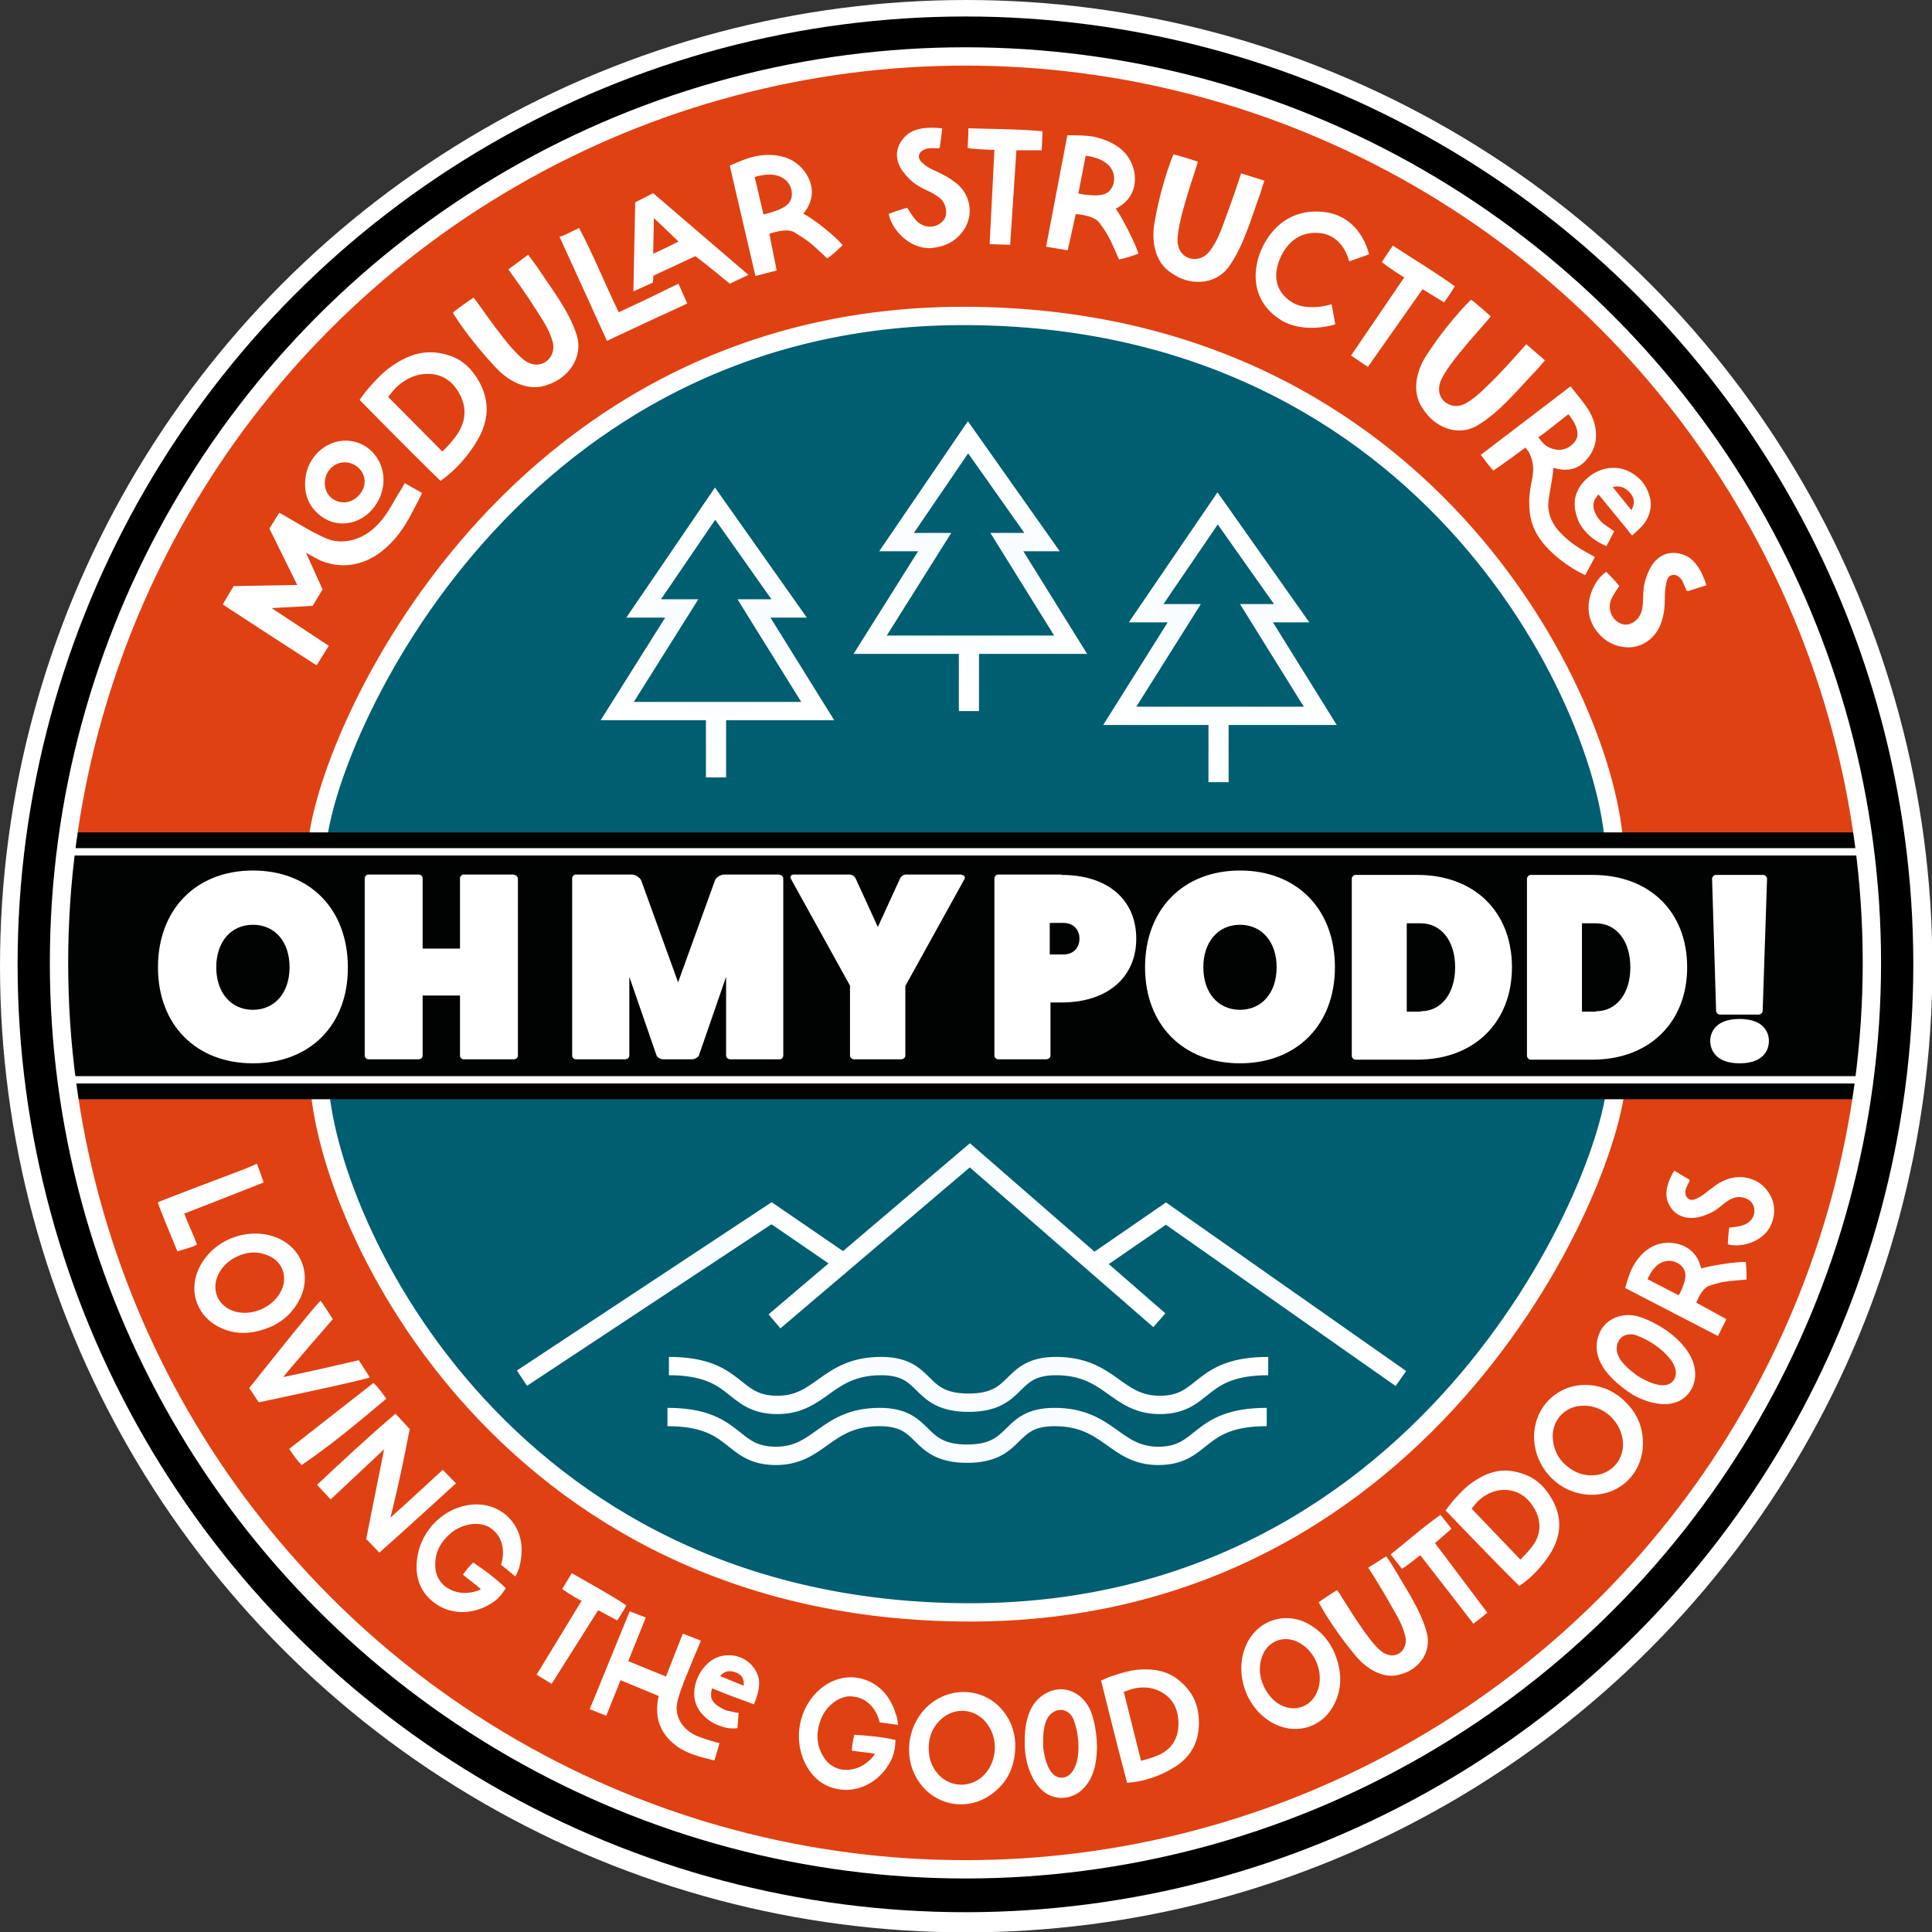<?xml version="1.0" encoding="UTF-8"?>
<svg xmlns="http://www.w3.org/2000/svg" version="1.1" id="Layer_1" x="0" y="0" viewBox="0 0 527.1 527.1" style="enable-background:new 0 0 527.1 527.1" xml:space="preserve">
  <rect x="0" y="0" width="527.1" height="527.1" fill="#333333" stroke="none"/>
  <style>
    .st3{fill:none;stroke:#fff;stroke-width:5;stroke-miterlimit:10}.st14{fill:#fff}.st15{fill:none;stroke:#fff;stroke-width:2;stroke-miterlimit:10}
  </style>
  <circle cx="263.6" cy="263.6" r="253.6" style="fill:none;stroke:#fff;stroke-width:20;stroke-miterlimit:10"></circle>
  <circle cx="263.3" cy="263.1" r="253.6" style="fill:#df4113"></circle>
  <circle cx="263.7" cy="263.1" r="179.1" style="fill:#005e71"></circle>
  <path class="st3" d="M264.7 439.9c126.3 0 176.4-120.1 176.4-146.8-176.4-1.9-177.7-1.3-354.1-.6.1 37.7 48.9 147.4 177.7 147.4z"></path>
  <circle cx="263.4" cy="263.1" r="253.6" style="fill:none;stroke:#000;stroke-width:10;stroke-miterlimit:10"></circle>
  <path class="st3" d="M262.8 86.2C136.5 86.2 86.4 206.3 86.4 233c176.4 1.9 177.7 1.3 354.1.6-.1-37.7-48.9-147.4-177.7-147.4z"></path>
  <radialGradient id="SVGID_1_" cx="187.095" cy="353.068" r="37.094" gradientUnits="userSpaceOnUse">
    <stop offset="0" style="stop-color:#fff"></stop>
    <stop offset=".15" style="stop-color:#f7fcff"></stop>
    <stop offset="1" style="stop-color:#fff"></stop>
  </radialGradient>
  <path style="fill:none;stroke:url(#SVGID_1_);stroke-width:5;stroke-miterlimit:10" d="m142.4 376 68.1-45 21.3 14.6"></path>
  <radialGradient id="SVGID_00000041273202337951066670000016667533619216634775_" cx="339.571" cy="353.129" r="35.874" gradientUnits="userSpaceOnUse">
    <stop offset="0" style="stop-color:#fff"></stop>
    <stop offset=".15" style="stop-color:#f7fcff"></stop>
    <stop offset="1" style="stop-color:#fff"></stop>
  </radialGradient>
  <path style="fill:none;stroke:url(#SVGID_00000041273202337951066670000016667533619216634775_);stroke-width:5;stroke-miterlimit:10" d="m382.2 376.1-64.1-45-21.2 14.6"></path>
  <radialGradient id="SVGID_00000120540689752178839570000002153031197097519249_" cx="263.792" cy="337.127" r="42.243" gradientUnits="userSpaceOnUse">
    <stop offset="0" style="stop-color:#fff"></stop>
    <stop offset=".15" style="stop-color:#f7fcff"></stop>
    <stop offset="1" style="stop-color:#fff"></stop>
  </radialGradient>
  <path style="fill:none;stroke:url(#SVGID_00000120540689752178839570000002153031197097519249_);stroke-width:5;stroke-miterlimit:10" d="m211.3 360.5 53.3-45.3 51.7 45"></path>
  <radialGradient id="SVGID_00000170992500197986636840000009084874681556120989_" cx="264.251" cy="377.969" r="58.08" gradientUnits="userSpaceOnUse">
    <stop offset="0" style="stop-color:#fff"></stop>
    <stop offset=".15" style="stop-color:#f7fcff"></stop>
    <stop offset="1" style="stop-color:#fff"></stop>
  </radialGradient>
  <path style="fill:none;stroke:url(#SVGID_00000170992500197986636840000009084874681556120989_);stroke-width:5;stroke-miterlimit:10" d="M346 372.7c-19.3 0-16.9 10.6-29.6 10.6-11.9 0-13.5-10.6-28.3-10.6-13.2 0-9.6 10-23.9 10h.1c-14.3 0-10.7-10-23.9-10-14.8 0-16.3 10.6-28.3 10.6-12.7 0-10.4-10.6-29.6-10.6"></path>
  <radialGradient id="SVGID_00000124151696838489138120000000773049841428691866_" cx="263.876" cy="391.908" r="58.08" gradientUnits="userSpaceOnUse">
    <stop offset="0" style="stop-color:#fff"></stop>
    <stop offset=".15" style="stop-color:#f7fcff"></stop>
    <stop offset="1" style="stop-color:#fff"></stop>
  </radialGradient>
  <path style="fill:none;stroke:url(#SVGID_00000124151696838489138120000000773049841428691866_);stroke-width:5;stroke-miterlimit:10" d="M345.6 386.6c-19.3 0-16.9 10.6-29.6 10.6-11.9 0-13.5-10.6-28.3-10.6-13.2 0-9.6 10-23.9 10h.1c-14.3 0-10.7-10-23.9-10-14.8 0-16.3 10.6-28.3 10.6-12.7 0-10.4-10.6-29.6-10.6"></path>
  <radialGradient id="SVGID_00000044156897947584881550000015210016478374845091_" cx="195.718" cy="172.562" r="35.912" gradientUnits="userSpaceOnUse">
    <stop offset="0" style="stop-color:#fff"></stop>
    <stop offset=".15" style="stop-color:#f7fcff"></stop>
    <stop offset="1" style="stop-color:#fff"></stop>
  </radialGradient>
  <path style="fill:none;stroke:url(#SVGID_00000044156897947584881550000015210016478374845091_);stroke-width:5;stroke-miterlimit:10" d="M195.1 137.4 175.6 166H186l-17.6 28h26.7v15.6h.5V194h27.5l-17.4-28h9.6z"></path>
  <radialGradient id="SVGID_00000164514344882233705830000006465778086021758390_" cx="264.713" cy="154.448" r="35.912" gradientUnits="userSpaceOnUse">
    <stop offset="0" style="stop-color:#fff"></stop>
    <stop offset=".15" style="stop-color:#f7fcff"></stop>
    <stop offset="1" style="stop-color:#fff"></stop>
  </radialGradient>
  <path style="fill:none;stroke:url(#SVGID_00000164514344882233705830000006465778086021758390_);stroke-width:5;stroke-miterlimit:10" d="m264.1 119.3-19.5 28.6H255l-17.6 28h26.7v15.6h.5v-15.6h27.5l-17.4-28h9.6z"></path>
  <radialGradient id="SVGID_00000057138284806143411550000011750109492292941497_" cx="332.826" cy="173.863" r="35.912" gradientUnits="userSpaceOnUse">
    <stop offset="0" style="stop-color:#fff"></stop>
    <stop offset=".15" style="stop-color:#f7fcff"></stop>
    <stop offset="1" style="stop-color:#fff"></stop>
  </radialGradient>
  <path style="fill:none;stroke:url(#SVGID_00000057138284806143411550000011750109492292941497_);stroke-width:5;stroke-miterlimit:10" d="m332.2 138.7-19.5 28.6h10.4l-17.6 28h26.7v15.6h.5v-15.6h27.5l-17.4-28h9.6z"></path>
  <path style="fill:#010202" d="M13.8 227.1h500.3v72.8H13.8z"></path>
  <path class="st14" d="M69 290.1c-15.5 0-25.9-10.5-25.9-26.2 0-15.8 10.4-26.4 25.9-26.4 15.5 0 25.9 10.5 25.9 26.4.1 15.7-10.3 26.2-25.9 26.2zm0-37.8c-6 0-10 4.7-10 11.6 0 6.9 4 11.6 10 11.6s10-4.7 10-11.6c0-7-4-11.6-10-11.6zM140.2 238.7c.7 0 1.1.5 1.1 1.1V288c0 .5-.4 1-1.1 1h-13.7c-.6 0-1-.5-1-1v-16.4h-10.2V288c0 .5-.4 1-1.1 1h-13.7c-.5 0-1-.5-1-1v-48.3c0-.6.5-1.1 1-1.1h13.7c.7 0 1.1.5 1.1 1.1v19.1h10.2v-19.1c0-.6.4-1.1 1-1.1h13.7zM212.7 238.7c.6 0 1 .5 1 1.1V288c0 .5-.4 1-1 1h-13.5c-.6 0-1.1-.5-1.1-1v-21.5l-7.4 21.4c-.2.6-1.2 1.1-1.8 1.1h-8c-.7 0-1.6-.5-1.8-1.1l-7.4-21.4V288c0 .5-.5 1-1.1 1h-13.5c-.6 0-1-.5-1-1v-48.3c0-.6.4-1.1 1-1.1h15.3c.9 0 2 .7 2.5 1.5L185 268l10.1-27.9c.4-.8 1.5-1.5 2.5-1.5h15.1zM262.3 238.7c.7 0 1.2.5.8 1.2L247 269v19c0 .5-.5 1-1.1 1H233c-.6 0-1.1-.5-1.1-1v-19.1l-16.1-29.1c-.4-.7.1-1.2.8-1.2h15.2c.7 0 1.4.5 1.7 1.2l6 13.1 6-13.1c.3-.7.9-1.2 1.7-1.2h15.1zM289.6 238.7c12.8 0 20.4 6.9 20.4 17.4 0 10.4-7.7 17.4-20.4 17.4h-3V288c0 .5-.5 1-1.2 1h-13.1c-.5 0-1-.5-1-1v-48.3c0-.6.5-1.1 1-1.1h17.3zm.6 21.7c2.6 0 4.3-1.8 4.3-4.3 0-2.6-1.8-4.3-4.3-4.3h-3.8v8.6h3.8zM338.3 290.1c-15.5 0-25.9-10.5-25.9-26.2 0-15.8 10.4-26.4 25.9-26.4s25.9 10.5 25.9 26.4c0 15.7-10.4 26.2-25.9 26.2zm0-37.8c-6 0-10 4.7-10 11.6 0 6.9 4 11.6 10 11.6s10-4.7 10-11.6c0-7-4.1-11.6-10-11.6zM386.7 238.7c15.5 0 25.8 10 25.8 25.2 0 15-10.3 25.2-25.8 25.2h-16.9c-.5 0-1-.5-1-1.1v-48.2c0-.6.5-1.1 1-1.1h16.9zm.9 37.2c5.6 0 9.4-4.8 9.4-12s-3.8-12-9.4-12h-3.8V276h3.8zM434.5 238.7c15.5 0 25.8 10 25.8 25.2 0 15-10.3 25.2-25.8 25.2h-16.9c-.5 0-1-.5-1-1.1v-48.2c0-.6.5-1.1 1-1.1h16.9zm.9 37.2c5.6 0 9.4-4.8 9.4-12s-3.8-12-9.4-12h-3.8V276h3.8zM474.6 278c6.3 0 8 3.4 8 6 0 2.8-1.8 6.1-8 6.1s-8-3.4-8-6.1c0-2.7 1.8-6 8-6zm-5.3-1.2c-.6 0-1.1-.5-1.1-1l-1.1-36c0-.6.5-1.1 1.1-1.1H481c.6 0 1.1.5 1.1 1.1l-1.2 36c0 .5-.5 1-1.1 1h-10.5z"></path>
  <path class="st15" d="M17.7 232.4h491.1M18 294.6h489.4"></path>
  <circle class="st3" cx="263.4" cy="262.7" r="247.3"></circle>
  <path class="st14" d="M115 134.4c.2.1.2.1-1.5 3.4-.8 1.6-1.7 3.2-1.8 3.4-.3.6-.7 1.1-1 1.7-1.7 2.8-3.6 5-5.8 6.9-5.1 4.4-11.4 5.6-17.3 3.2-.9-.4-3.1-1.6-4.1-2.2l4.5 10-2.7 4.5-11.2.6 15.6 10.3-3.3 5.3-.2-.1c-7.3-4.6-25.1-16.3-25.3-16.4l-.1-.1.1-.2s1.9-3.3 2.8-4.7l.1-.1h.1l17.2-.3-7.6-15.4 2.7-4.3.2.1c.1 0 6.3 3.7 8.7 5l.4.2c1.4.7 2.8 1.5 4.3 2 3.6 1.2 8.1.3 11.5-2.5 3-2.3 4.9-5.6 6.7-8.8.4-.7.8-1.4 1.3-2.1.3-.6 1-1.7 1-1.8l.1-.2 4.6 2.6zm-27.3 6.5c-3.8-2.8-5.1-6.8-4.2-11.5.9-4.6 4.6-8.2 8.9-9 7.2-1.3 13.2 4.9 12.1 12.3-.3 1.7-.8 3.2-1.7 4.6-3.4 5.6-10.3 7.2-15.1 3.6zm3.2-4.7c2.7 1.7 6 .8 7.8-2.1 1.5-2.4.8-5.5-1.7-7.1-2.6-1.6-5.9-.9-7.5 1.7-1.6 2.5-1 6 1.4 7.5zM120.2 131.2c-7.5-7.2-22.1-22.1-22.1-22.1s1.6-2.2 2.2-2.9c1.9-2.2 4.3-4.8 6.7-6.4 5-3.4 9.8-4.8 15.9-2.7 3.5 1.2 5.9 3.7 7.7 6.8 3.2 5.6 2.7 11.1-.4 16.3-2.4 4.1-5.9 8.1-10 11zm.5-8s3.5-3.4 4.7-5.8c2-3.7 1.7-7.3-.6-10.9-1.8-2.8-4.4-4.4-7.8-4.5-3.4-.1-6.2 1.3-8.6 3.4-.9.8-2.5 2.9-2.5 2.9l14.8 14.9zM146.6 72.9c3.8 5.8 8.6 11.8 10.7 18.4 2 6.2-2.3 11.8-7.7 13.6-5.6 2.3-11.3-1.2-14.5-4.8-3.7-3.9-8.6-9.9-11.5-14.7-.2-.3 5.6-4.2 5.6-4.2 1.2 1.2 10 14.9 14.5 17.5 4.1 2.4 8.2-1.2 7.1-5.4-1-3.6-2.9-6.2-4.8-9.2-1.8-2.9-5.7-8.4-7.3-10.6l5.4-4c.3.4 2 2.7 2.5 3.4zM168.8 85.2c7.2-3.3 16.3-7.8 16.3-7.8l2.4 5.4s-5.5 2.6-7.8 3.6c-2.2 1-14.1 6.6-14.1 6.6s-13.2-29-13-28.5c.2.4 3.6-1.5 5.4-2.3 3.9 7.4 7.1 15.3 10.8 23zM204.2 75l-5.1 2.4s-6.1-5.1-9.4-7.5c-3.9 1.8-11.4 5.3-11.4 5.3l-.2 1.9-5.3 2.4.5-24.3s3.2-1.6 4.9-2.5c8.6 7.4 26 22.3 26 22.3zm-19.1-9.1c-2.1-2.1-6.7-6.4-6.7-6.4l-.2 9.7c0 .1 4.6-2.1 6.9-3.3zM229.9 66.9c-1.5 1.4-2.6 2.5-4.2 3.6-1.6-1.5-3.3-3.1-5-4.5-1.2-.9-2.8-1.9-4.1-2.7-2.2-1.2-6.7.5-6.7.5l2 10-5.8 1.5-7-30.1s4.7-2.2 7.2-2.6c2.7-.5 5.4-.5 8.1.4 5.1 1.7 9.4 8.2 5.7 14-.2.3-.6 1-1 1.3 2.4 1 8.8 6.1 10.8 8.6zm-21.6-8.4s5.5-1.1 7-3.2.6-5.2-1.4-6.5c-3-2.3-8-.5-8-.5l2.4 10.2zM263.5 61.8c-1.8 3.3-4.7 5.3-8.8 5.8-.2 0-.4 0-.6.1-6 .3-10.8-5.1-11.6-9.2v-.1l.1-.1c1.5-.6 4.7-1.6 4.8-1.6h.1l.1.1s1.6 2.7 2.7 3.7c.8.7 1.7 1.1 2.7 1.3 1.8.3 3.8-.6 4.7-2.1.8-1.4.5-3.6-.7-5.1-.7-.8-1.6-1.3-2.4-1.8-.5-.3-1.1-.6-1.6-.8-1.3-.6-2.6-1.3-3.8-2.2-1.2-1-2.2-2.1-3-3.2-2.3-3.3-1.9-6.9 1-9.6 3.1-3 9.4-2 9.7-2h.2l-.7 5.3h-.2l-.1.2c-.2-.1-2.8-.1-3 0-1 .2-2.2.8-2.4 2-.1 1 .6 1.7 1.4 2.3 1 .9 2.3 1.5 3.5 2l.4.2c1.4.7 3 1.5 4.4 2.6 4 2.8 5.3 8 3.1 12.2zM264 40.4c.1-1.9.2-3.6.2-5.4 6.7.2 13.5.2 20.2.8 0 1.8-.2 5.2-.2 5.2h-6.9l-1.7 25.8-5.6-.2 1.3-25.7s-4.6-.1-7.3-.5zM310.6 69.2c-1.9.7-3.4 1.2-5.3 1.6-.9-2.1-1.8-4.2-2.8-6.1-.7-1.4-1.8-2.9-2.7-4.1-1.5-1.9-6.3-2.2-6.3-2.2l-2.2 9.9-5.9-1 5.8-30.4s5.2-.1 7.7.5c2.7.7 5.2 1.7 7.3 3.6 4 3.6 5.3 11.2-.4 15.1-.3.2-1 .7-1.4.8 1.5 2 5.3 9.3 6.2 12.3zm-16.4-16.4s5.4 1.2 7.7-.1c2.2-1.3 2.6-4.5 1.4-6.5-1.8-3.3-7.1-3.7-7.1-3.7l-2 10.3zM343.7 53.2c-2.4 6.5-4.4 13.9-8.4 19.5-3.8 5.3-10.9 5.2-15.5 1.9-5.2-3.1-5.7-9.8-4.7-14.5.9-5.3 2.9-12.8 5-17.9.1-.3 6.7 1.9 6.7 1.9-.3 1.7-6 16.9-5.5 22.1.5 4.8 5.8 5.9 8.6 2.5 2.3-2.9 3.3-6.1 4.5-9.3 1.2-3.2 3.4-9.5 4.2-12.1l6.4 2c-.2.3-1 3-1.3 3.9zM364.3 88.5c-.3.1-7.6 2.4-13.8-.6-.4-.2-.8-.4-1.2-.7-8.3-5.3-7.7-14.2-4.7-20.1 3.4-6.7 9.2-10 16.3-9.3 10.3 1 12.5 11.1 12.6 11.6l-5.4 1.9c-.1-.3-1.6-7-7.9-7.7-4.7-.5-8.3 1.6-10.6 6.1-1.2 2.5-3.5 8.6 2.8 12.7 4.1 2.7 10.8.7 10.9.6l1 5.5zM377 71.5c1-1.6 2-3 3-4.5 5.6 3.7 11.4 7.1 16.9 11.1-.9 1.6-2.9 4.4-2.9 4.4l-5.9-3.6-14.9 21.2-4.6-3.1 14.5-21.3s-3.9-2.4-6.1-4.2zM418.7 101.5c-4.8 5-9.6 11-15.5 14.5-5.6 3.4-12 .4-15-4.5-3.5-4.9-1.4-11.3 1.4-15.2 2.9-4.5 7.7-10.6 11.7-14.5.2-.2 5.4 4.5 5.4 4.5-.9 1.5-12.2 13.1-13.8 18.1-1.5 4.6 3 7.8 6.9 5.7 3.2-1.8 5.4-4.3 7.9-6.7 2.4-2.4 6.9-7.4 8.7-9.5l5.1 4.4c-.3.4-2.1 2.5-2.8 3.2zM432.5 156.9s-5.8-2.4-10.8-7.9c-3.3-3.7-4.5-7.2-4.5-12.1 0-2.4.5-4.6.9-6.8.4-2.4.2-4.1-.8-6.4-.2-.5-.8-1.1-1.1-1.6-2.9 2.1-5.8 4.3-8.8 6.3-1.2-1.4-2.3-2.8-3.4-4.3 7.5-5.7 14.9-11.4 22.4-17.1.6-.5 1.4-1.1 2.1-1.6 2.5 3.3 5.7 6.5 6.6 10.5.9 4.1 0 7.3-2.9 10.2-3.4 3.3-7.8 1.7-8.4 1.5-.1 2-.5 3.7-.8 5.7-.3 1.9-.8 3.9-.5 5.8.3 2.2 1.4 4.3 2.9 5.9 1.8 2 3.9 3.6 6.2 5 .3.2 3.5 1.9 3.5 2l-2.6 4.9zm-2.2-37.7c.4-2-.8-4.2-2.4-6.2-2.7 2.1-7 5.6-8.2 6.3 1.4 1.9 2.3 2.8 4.5 3.3 2.8.7 5.6-1.4 6.1-3.4zm1.7 12.3c1.6-1.8 3.5-3 5.9-3.6 2.5-.6 5.2-.2 7.4 1.2 2.3 1.4 3.8 3.3 4.6 5.8.8 2.3.6 4.6-.6 6.8-1 1.8-2.5 3-4 4.4-.5-.5-.9-1-1.3-1.6-2.1-2.6-4.3-5.2-6.4-7.8-.5-.6-1-1.3-1.5-1.8 0 0-.4.4-.4.5-.3.5-.7.9-.8 1.4-.3 1-.2 1.9.2 2.9s1 1.9 1.8 2.7c.8.8 1.8 1.3 2.7 2 .1.1.6.4.8.5-.7 1.4-1.4 2.7-2.1 4.1-1.9-.8-3.7-1.9-5.1-3.3-1.3-1.3-2.4-2.8-2.9-4.5-1.3-3.7-.8-6.8 1.7-9.7zm8 1.4 5.1 6.3c1-1.9.9-3.4-.6-5-1.3-1.3-2.8-1.8-4.5-1.3zM443.7 176.6c-3.8-.3-6.7-2.1-8.9-5.6l-.3-.6c-2.8-5.3.2-12 3.6-14.3l.1-.1.1.1c1.2 1.1 3.4 3.6 3.4 3.7l.1.1-.1.1s-1.8 2.5-2.3 4c-.3 1-.3 2 0 3 .5 1.8 2.1 3.2 3.8 3.4 1.6.2 3.5-1 4.3-2.7.5-.9.6-2 .7-2.9 0-.6.1-1.2.1-1.8 0-1.4.1-2.9.5-4.4.4-1.5 1-2.9 1.7-4.1 2.1-3.4 5.5-4.5 9.2-3 4 1.6 5.7 7.7 5.8 8v.2l-5.1 1.6-.1-.2h-.2c0-.2-1.1-2.6-1.2-2.8-.6-.9-1.6-1.7-2.8-1.4-1 .3-1.3 1.2-1.5 2.2-.3 1.3-.4 2.7-.4 4v.4c0 1.6-.1 3.4-.6 5.1-1.1 5-5.3 8.3-9.9 8zM70.1 317.5s1.9 5.1 1.8 5.1c-.1.1-14.7 5.8-21.6 8.5.9 2.7 2.8 6.3 3.4 8.5-1.6.8-3.4 1.2-5.3 1.8-1.7-4.1-5.5-13.2-5.3-13.4.2-.2 21.1-8.1 24-9.2.9-.4 3-1.3 3-1.3zM74.5 361.7c-5.3 2.4-10.4 2.8-15.4 0-5.9-3.4-7.8-10.4-4.4-16.5 4.8-8.7 16.5-11.1 23.6-6 4.7 3.4 6.2 9.6 3.6 15-1.6 3.3-4 5.8-7.4 7.5zM64.3 343c-1.8.9-3.1 2.1-4.1 3.6-3.1 4.6-1 10 4.2 11.3 4.6 1.1 9.8-1.2 12.1-5.3 2.3-4.2.6-8.8-4-10.3-2.7-1-5.5-.7-8.2.7zM87.5 354.9c.3.3 3.3 5 3.3 5s-12.7 14.6-13.5 15.8c6.7-1.4 13.8-3 20.6-4.6 1 1.6 2.2 3.4 3 4.7-1.4.7-30.3 6.8-30.3 6.8l-2.6-3.9s19.1-24.1 19.5-23.8zM78.9 395.3c7.8-6.1 15.2-11.9 23-18 1.4 1.3 2.4 2.8 3.5 4.3-7.6 6.4-14.9 12.5-23.1 18.1-1.3-1.3-2.4-2.9-3.4-4.4zM107.9 385.7l3.9 4.2-.2.9c-1.4 7.2-2.9 14.6-5 22.9l-.1.3.3-.2c4.4-3.9 13-11.9 14-12.8l3.6 3.7c-1.2 1.1-14.1 12.9-20.9 18.9-1-1.1-3.3-3.4-3.6-3.7l4.9-24.5-14.6 13.7c-.4-.5-2.6-2.8-3.7-4 6.7-6.3 14-13.1 21.4-19.4zM140.6 430.1l-3.9-3.2s2.5-6.7-3.3-10.3c-3-1.6-7.4-.8-10.3 1.6-2.1 1.8-3.7 3.9-4.2 6.7-.5 3.2.1 5.8 2.4 7.8 4.4 3.5 9.7 1.1 9.9.9-1.2-1.2-3.3-2.6-4.9-4 .9-1.2 1.7-2.3 2.8-3.3 3.2 2.1 6.2 4.4 8.9 7-1 1.6-2 2.8-3.3 3.7-4.9 3.5-11.3 3.8-15.9.5-4-2.8-5.7-7.1-5-12.2 1-8.1 7.7-14.2 15-14.8 7.9-.7 13.8 5.4 13.5 12.8 0 1.3-.2 2.6-.5 3.8-.2 1.2-1.2 3-1.2 3zM153.4 433.5c.9-1.5 1.7-2.8 2.6-4.3 5 2.9 10.1 5.6 14.9 8.8-.8 1.5-2.5 4.1-2.5 4.1l-5.2-2.8-12.7 20.1-4.1-2.5 12.3-20.2c0 .2-3.5-1.8-5.3-3.2zM196.3 475.6c-.3 1.2-1.4 4.7-1.4 4.7s-4-1-4.5-1.2c-2.3-.7-4.6-1.7-6.4-3.2-4.2-3.4-5.5-7.8-4.3-13.2l-10.4-4.3-3.9 9.7-4.5-1.8 10.9-26.7 4.4 1.7-4.8 11.9 10.3 4.2c1.9-4.9 4.6-11.7 4.6-11.7l4.9 1.9s-.8 2.1-1.4 3.4c-1.8 4.5-5.3 12.1-5.2 15.1.1 3.2 2 5.6 4.5 7 1.6 1 7.2 2.5 7.2 2.5zm-.1-14.2c-.6-.2-1.9-.8-1.9-.8l-.2.6c-.1.5-.1 1-.1 1.5.1 1 .6 1.7 1.3 2.3.7.6 1.6 1.1 2.5 1.5.9.4 1.9.4 2.8.7.1 0 .9.1.9.1l-.3 4.2c-1.9.2-3.6-.1-5.2-.8-1.4-.5-2.8-1.4-3.9-2.5-2.4-2.3-3.2-5.2-2.4-8.6.5-2.1 1.6-4 3.1-5.5 1.7-1.7 3.9-2.6 6.2-2.5 2.2 0 4.3.9 5.9 2.5 1.4 1.5 2.4 3.5 2.2 5.6-.1 1.8-.7 3.6-1.4 5.3 0 0-1.1-.4-1.6-.6-2.6-1-5.3-1.9-7.9-3zm.3-4.1c2.1.9 4.2 1.7 6.4 2.6.2-2-.6-3.1-2.4-3.7-1.6-.6-3.2-.1-4 1.1zM245 470.6l-5-.7s-1.3-7-8.2-7.1c-3.4.1-6.8 3.1-8 6.7-.9 2.6-1.1 5.3-.1 7.9 1.2 3 3.1 4.9 6.1 5.4 5.6.7 8.9-4.1 8.9-4.3-1.7-.4-4.2-.5-6.3-.9.1-1.5.3-2.9.7-4.3 3.8.2 7.6.6 11.2 1.4 0 1.8-.3 3.4-.9 4.9-2.4 5.5-7.8 9.1-13.4 8.7-4.9-.4-8.5-3.1-10.6-7.8-3.3-7.4-.7-16.1 5.3-20.4 6.5-4.7 14.6-2.4 18.2 4 .6 1.1 1.2 2.3 1.5 3.6.5.9.6 2.9.6 2.9zM272.9 465.9c2.6 2.8 3.9 6 4.1 9.8.1 5.8-1.9 10.7-6.9 14.1-6 4.1-13.9 3-18.5-2.5-6.5-7.8-3.7-19.6 4.6-24 5.6-3 12.5-1.9 16.7 2.6zm-3.9 4c-3.3-4-9-4.2-12.6-.5-2.3 2.3-3.2 5.1-3 8.3.1 2.1.7 3.8 1.8 5.4 3.3 4.8 9.9 5.1 13.7.7 3.3-4 3.4-9.9.1-13.9zm29.7 12.1c-1.2 5.1-4.7 8.5-9 8.5-6.9.1-9.9-8.3-10.1-13.7-.4-8.4 2-13.5 7-15.4 5.1-1.9 9.7 1.6 11.2 6 1.6 4.8 1.9 10.2.9 14.6zm-5.7-12.6c-.4-1.3-1.7-2.9-3.6-2.9-.4 0-.8.1-1.2.2-2.7 1-3.8 4-3.6 9.9 0 .1.7 8.4 5 8.4 2.9 0 3.9-3.4 4.2-4.4.8-3.3.5-7.6-.8-11.2zM307.5 486.4c-2.5-9.3-7.1-27.9-7.1-27.9s2.2-1 2.9-1.2c2.4-.8 5.2-1.7 7.8-1.8 5.2-.3 9.4.9 13.1 5.5 2.1 2.6 2.9 5.7 2.9 9 0 5.9-2.7 9.9-7.3 12.5-3.6 2.2-8 3.6-12.3 3.9zm3.8-6s4.1-1 6-2.2c3.1-1.9 4.4-4.9 4.2-8.8-.2-3.1-1.4-5.6-3.9-7.3-2.5-1.7-5.2-2-7.9-1.5-1.1.2-3.1 1-3.1 1l4.7 18.8zM363.9 450.5c2.3 5.3 2.5 10.5-.4 15.4-3.5 5.8-10.6 7.5-16.6 4-8.5-5-10.7-16.8-5.3-23.8 3.5-4.6 9.8-6 15.1-3.2 3.2 1.7 5.6 4.2 7.2 7.6zm-19 9.8c.9 1.8 2 3.1 3.4 4.2 4.5 3.2 9.9 1.3 11.4-3.9 1.3-4.6-.9-9.9-5-12.3-4.1-2.4-8.8-.8-10.4 3.7-1 2.8-.7 5.6.6 8.3zM380.3 427.8c3.2 5.5 7.2 11.3 8.9 17.4 1.6 5.7-2.3 10.4-7.1 11.6-4.9 1.6-9.9-2-12.6-5.5-3.2-3.8-7.3-9.6-9.7-14.1-.1-.2 5-3.4 5-3.4 1 1.2 8.4 14.2 12.3 16.9 3.6 2.5 7.2-.4 6.3-4.3-.8-3.3-2.4-5.8-4-8.6-1.5-2.7-4.7-8-6.1-10.1l4.9-3.1c.3.3 1.7 2.5 2.1 3.2zM382.5 428c-1.1-1.3-2-2.6-3.1-3.9 4.5-3.6 8.9-7.5 13.6-10.8 1.1 1.3 3 3.8 3 3.8l-4.5 3.9 14.3 19-3.8 3-14.5-18.7c0-.1-3 2.5-5 3.7zM414.5 432.7c-6.8-6.7-20.1-20.6-20.1-20.6s1.4-1.9 1.9-2.5c1.7-1.9 3.7-4.1 5.9-5.5 4.4-2.9 8.6-3.9 14.1-1.7 3.1 1.2 5.3 3.5 7 6.4 3 5.1 2.6 9.9 0 14.5-2.1 3.5-5.2 7-8.8 9.4zm.3-7.2s3-2.9 4.1-4.9c1.7-3.2 1.4-6.5-.7-9.7-1.7-2.6-4-4.1-7-4.4-3-.2-5.5.9-7.6 2.7-.8.7-2.1 2.4-2.1 2.4l13.3 13.9zM431.2 377.9c3.8-.3 7.2.7 10.2 2.8 4.6 3.5 7.2 8.1 6.8 14.2-.5 7.3-6.3 12.8-13.5 12.9-10.2.3-17.7-9.3-15.9-18.6 1.1-6.1 6.2-10.8 12.4-11.3zm.7 5.6c-5.2.1-8.9 4.4-8.2 9.6.4 3.2 2 5.7 4.6 7.5 1.7 1.2 3.4 1.8 5.3 1.9 5.8.4 10.2-4.5 9-10.3-1-5.1-5.6-8.8-10.7-8.7zm27.8-15.8c3.3 4.1 3.7 9 1.1 12.3-4.2 5.5-12.7 2.6-17-.6-6.8-4.9-9.4-9.9-7.7-15 1.7-5.1 7.3-6.6 11.6-5 4.8 1.7 9.3 4.8 12 8.3zm-13.3-3.4c-1.3-.5-3.4-.4-4.5 1.1-.2.3-.4.7-.6 1.1-.9 2.8.8 5.5 5.5 8.9.1 0 7 4.7 9.7 1.3 1.8-2.3-.2-5.2-.9-6-2.1-2.7-5.6-5.1-9.2-6.4zM476.3 344.3c.2 1.8.2 3.1.2 4.8-2 .2-4.1.3-6 .6-1.4.2-3 .7-4.2 1.1-2.1.7-3.5 4.6-3.5 4.6l8.2 4.5-2.3 4.6-25.3-13.1s1.1-4.3 2.3-6.2c1.2-2 2.7-3.8 4.9-5 4.1-2.3 11.1-1.3 13.1 4.5.1.3.4 1 .4 1.4 2-.7 9.4-1.9 12.2-1.8zm-18.3 9.1s2.4-4.1 1.7-6.4c-.6-2.2-3.3-3.4-5.3-2.9-3.3.6-4.9 4.9-4.9 4.9l8.5 4.4zM481.8 324.4c2.2 2.6 2.8 5.7 1.7 9-.1.2-.1.4-.2.5-1.9 4.8-8.1 6.6-11.8 5.6h-.1v-.1c0-1.4.3-4.2.4-4.4v-.1h.1s2.8-.2 4.1-.8c.9-.4 1.5-.9 2-1.6.9-1.3.9-3.2-.1-4.4-.9-1.2-2.9-1.8-4.5-1.4-.9.2-1.7.7-2.4 1.2-.4.3-.9.6-1.3 1-1 .8-2 1.6-3.2 2.1-1.3.6-2.5 1-3.8 1.2-3.6.5-6.5-1.1-7.7-4.4-1.4-3.5 1.6-8.1 1.7-8.3l.1-.1 4.2 2.5-.1.1.1.1c-.1.2-1.1 2.2-1.1 2.4-.2.9-.1 2 .8 2.6.8.5 1.6.2 2.4-.2 1.1-.5 2-1.2 2.9-2l.3-.2c1.1-.8 2.3-1.8 3.8-2.5 4.1-2 9-1.1 11.7 2.2z"></path>
</svg>
